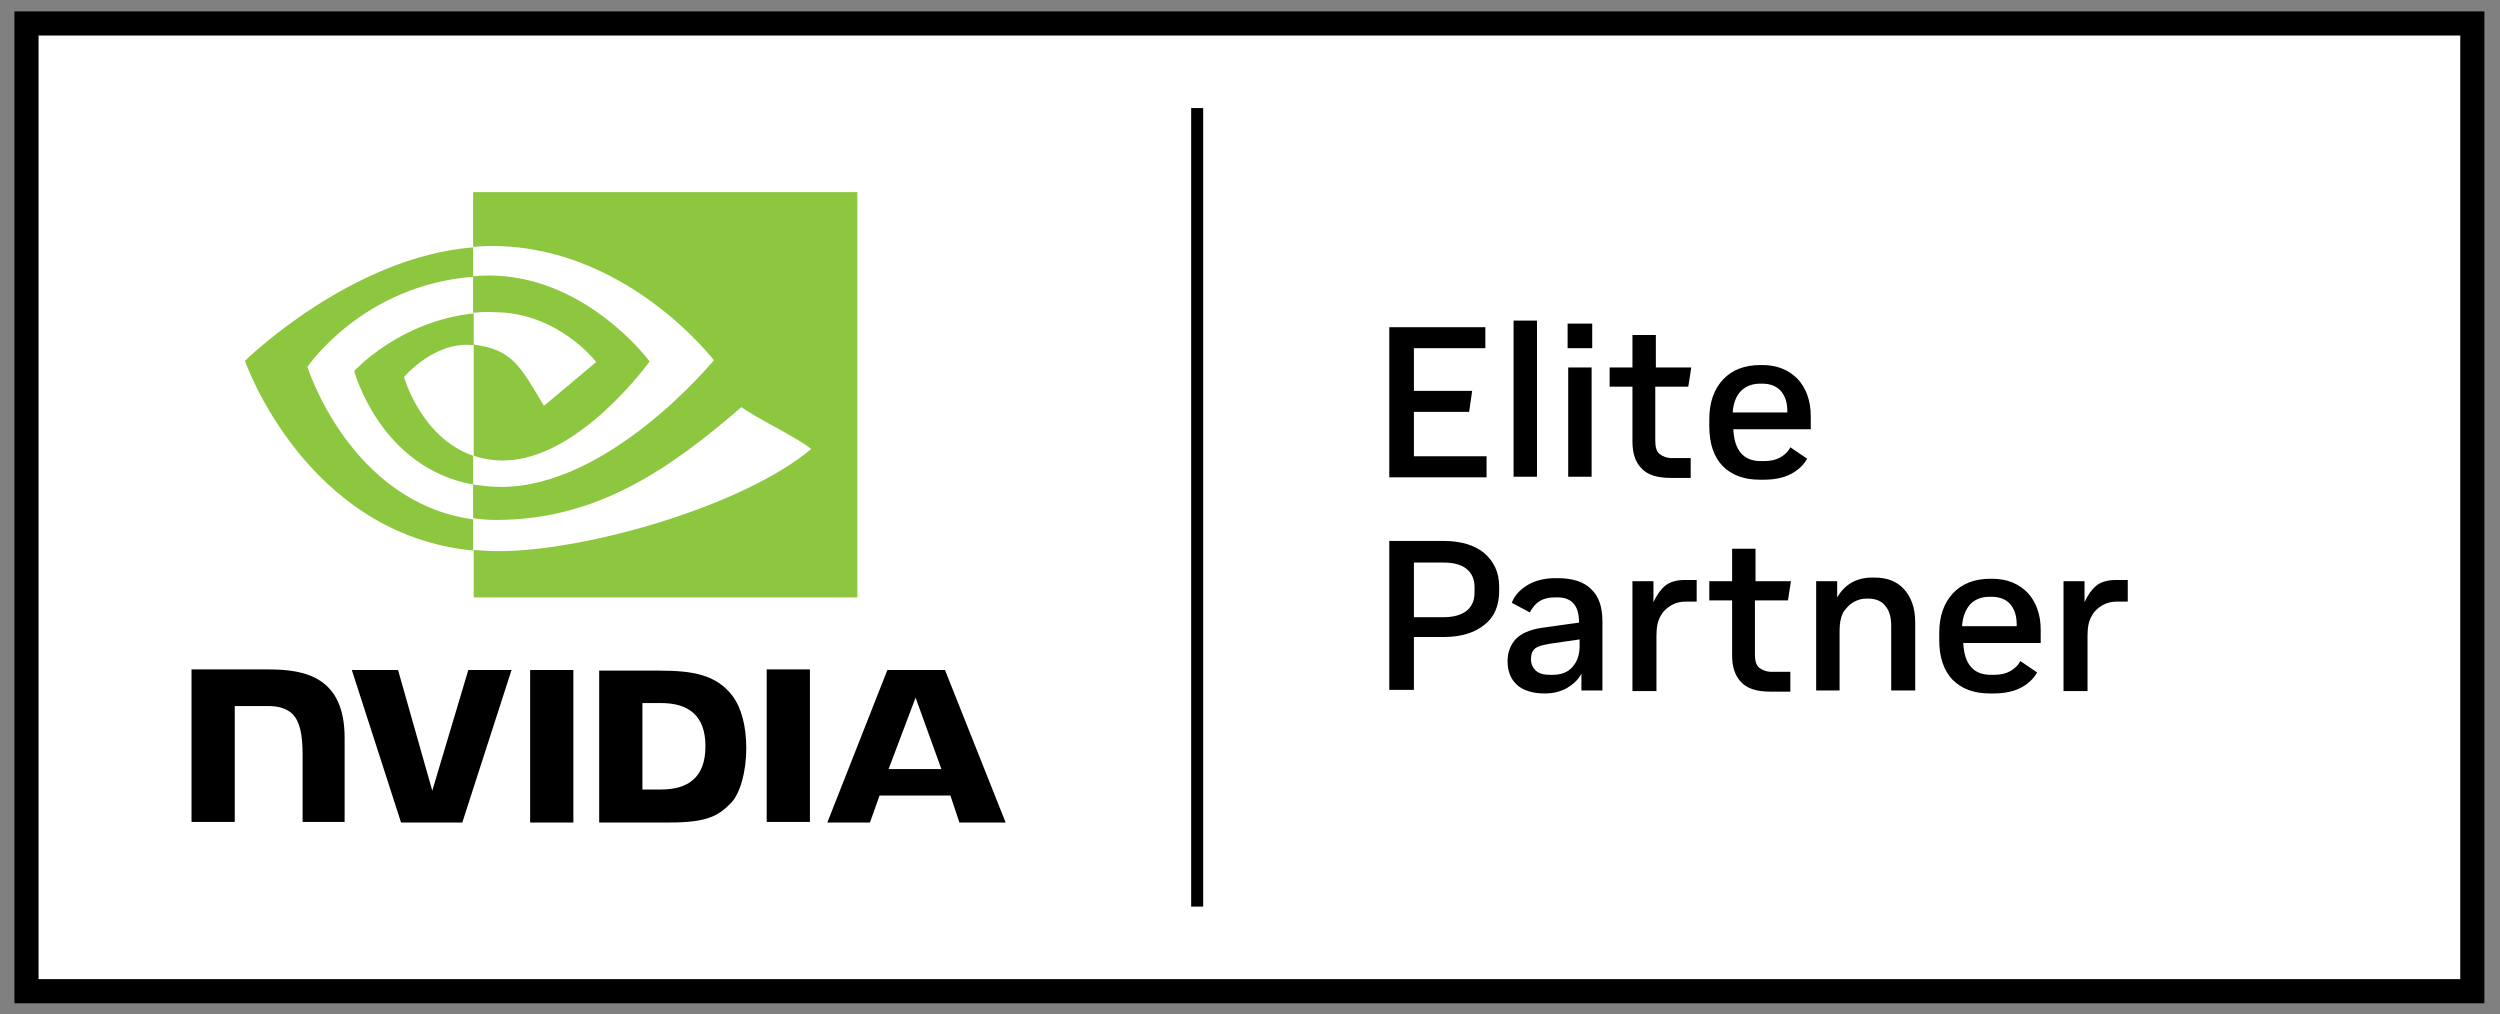<?xml version="1.0" encoding="utf-8"?>
<!-- Generator: Adobe Illustrator 27.7.0, SVG Export Plug-In . SVG Version: 6.00 Build 0)  -->
<svg version="1.1" id="Artwork" xmlns="http://www.w3.org/2000/svg" xmlns:xlink="http://www.w3.org/1999/xlink" x="0px" y="0px"
	 viewBox="0 0 416.4 168.9" style="enable-background:new 0 0 416.4 168.9;" xml:space="preserve">
<rect x="0" y="0" width="416.4" height="168.9" fill="#808080" stroke="none"/>
<style type="text/css">
	.st0{fill:#FFFFFF;}
	.st1{fill:#8DC63F;}
</style>
<g id="Elite_Partner">
	<rect x="6.4" y="5.9" class="st0" width="403.4" height="157.2"/>
	<path d="M2.4,1.9v165.2h411.4V1.9H2.4z M409.8,163.1H6.4V5.9h403.4V163.1z M200.4,151h-2V18h2V151z M231.4,79.4V54.5h16V58h-11.9
		v7.1h9.7l-0.5,3.5h-9.2V76h12.1v3.5H231.4z M252.1,79.4v-26h3.9v26H252.1z M261.1,58v-4.1h4.1V58H261.1z M261.2,79.4V61.2h3.9v18.2
		H261.2z M278.3,79.6c-2.3,0-3.9-0.5-4.9-1.6c-1-1-1.5-2.5-1.5-4.4v-9.2h-3.8v-3.2h3.8v-5.4h3.9v5.4h5.9l-0.5,3.2h-5.5v9
		c0,1,0.2,1.8,0.7,2.2c0.5,0.4,1.2,0.7,2.1,0.7h3.1v3.3H278.3z M293.1,79.9c-2.7,0-4.7-0.8-6.2-2.3c-1.5-1.6-2.2-3.8-2.2-6.6v-1.2
		c0-2.8,0.8-5,2.3-6.6c1.5-1.6,3.6-2.4,6.2-2.4h0.3c2.5,0,4.4,0.8,5.9,2.3c1.4,1.5,2.2,3.6,2.2,6.2v2.2h-12.9c0.1,1.8,0.5,3.1,1.3,4
		c0.8,0.9,1.9,1.3,3.3,1.3h0.5c1.1,0,2-0.2,2.7-0.6c0.7-0.4,1.3-0.9,1.7-1.7l2.8,1.9c-0.6,1.1-1.6,2-2.8,2.6
		c-1.2,0.6-2.7,0.9-4.4,0.9H293.1z M288.6,68.7h9.1v-0.2c0-1.5-0.4-2.6-1.1-3.4c-0.7-0.8-1.8-1.2-3.1-1.2h-0.3
		c-1.3,0-2.4,0.4-3.2,1.2C289.2,65.9,288.7,67.1,288.6,68.7z M231.4,115.1V90.1h9.1c2.8,0,5.1,0.7,6.7,2c1.6,1.4,2.5,3.2,2.5,5.6
		v0.7c0,2.5-0.8,4.4-2.5,5.7c-1.6,1.3-3.9,2-6.7,2h-5v8.8H231.4z M235.5,102.8h4.9c1.6,0,2.8-0.3,3.8-1c0.9-0.7,1.4-1.7,1.4-3.1
		v-0.9c0-1.4-0.5-2.4-1.4-3.1s-2.2-1-3.8-1h-4.9V102.8z M257.2,115.5c-1.9,0-3.5-0.5-4.5-1.4c-1.1-1-1.6-2.3-1.6-4
		c0-1.5,0.5-2.7,1.4-3.7c0.9-0.9,2.3-1.5,4.1-1.8l6.4-0.9v-0.1c0-2.7-1.2-4.1-3.6-4.1H259c-1,0-1.9,0.2-2.5,0.6
		c-0.7,0.4-1.2,1-1.7,1.9l-3-1.6c0.5-1.3,1.4-2.2,2.7-3c1.2-0.7,2.8-1.1,4.5-1.1h0.5c2.4,0,4.3,0.6,5.5,1.8c1.3,1.2,1.9,3,1.9,5.4
		v11.5h-3.5v-2.8c-0.5,1-1.4,1.8-2.4,2.4c-1.1,0.6-2.3,0.9-3.6,0.9H257.2z M263.1,106.5l-4.8,0.7c-1.2,0.2-2.1,0.4-2.6,0.8
		c-0.5,0.4-0.7,1-0.7,1.8c0,0.8,0.3,1.4,0.8,1.9c0.6,0.5,1.3,0.7,2.4,0.7h0.4c1.4,0,2.5-0.4,3.3-1.3c0.8-0.9,1.2-2,1.2-3.5V106.5z
		 M271.9,115.1V96.8h3.5v3.5c0.5-1.1,1.1-2,1.9-2.7c0.8-0.7,2-1,3.4-1h1.9v3.6h-1.8c-0.9,0-1.7,0.2-2.4,0.6c-0.7,0.4-1.4,1-1.8,1.8
		c-0.5,0.8-0.7,1.9-0.7,3.3v9.2H271.9z M294.9,115.2c-2.3,0-3.9-0.5-4.9-1.6c-1-1-1.5-2.5-1.5-4.4v-9.2h-3.8v-3.2h3.8v-5.4h3.9v5.4
		h5.9l-0.5,3.2h-5.5v9c0,1,0.2,1.8,0.7,2.2c0.5,0.4,1.2,0.7,2.1,0.7h3.1v3.3H294.9z M302.5,115.1V96.8h3.5v2.7
		c0.6-1,1.3-1.8,2.3-2.4c1-0.6,2.2-0.9,3.5-0.9h0.4c2.1,0,3.7,0.6,4.9,1.9c1.2,1.3,1.9,3.1,1.9,5.6v11.3H315v-10.7
		c0-1.5-0.3-2.6-1-3.4c-0.6-0.8-1.6-1.2-2.9-1.2h-0.2c-0.8,0-1.5,0.2-2.2,0.6c-0.7,0.4-1.2,1-1.7,1.7c-0.4,0.8-0.6,1.8-0.6,3v10
		H302.5z M331.4,115.5c-2.7,0-4.7-0.8-6.2-2.3c-1.5-1.6-2.2-3.8-2.2-6.6v-1.2c0-2.8,0.8-5,2.3-6.6c1.5-1.6,3.6-2.4,6.2-2.4h0.3
		c2.5,0,4.4,0.8,5.9,2.3c1.4,1.5,2.2,3.6,2.2,6.2v2.2h-12.9c0.1,1.8,0.5,3.1,1.3,4c0.8,0.9,1.9,1.3,3.3,1.3h0.5c1.1,0,2-0.2,2.7-0.6
		c0.7-0.4,1.3-0.9,1.7-1.7l2.8,1.9c-0.6,1.1-1.6,2-2.8,2.6c-1.2,0.6-2.7,0.9-4.4,0.9H331.4z M326.8,104.3h9.1V104
		c0-1.5-0.4-2.6-1.1-3.4c-0.7-0.8-1.8-1.2-3.1-1.2h-0.3c-1.3,0-2.4,0.4-3.2,1.2C327.4,101.5,326.9,102.7,326.8,104.3z M343.7,115.1
		V96.8h3.5v3.5c0.5-1.1,1.1-2,1.9-2.7c0.8-0.7,2-1,3.4-1h1.9v3.6h-1.8c-0.9,0-1.7,0.2-2.4,0.6c-0.7,0.4-1.4,1-1.8,1.8
		c-0.5,0.8-0.7,1.9-0.7,3.3v9.2H343.7z"/>
	<g id="NVIDIA_Logo_00000081640591756374273100000017787558373923890091_">
		<path id="NVIDIA_00000030459386852064273750000004947994401377767336_" d="M88.3,111.6l0,25.4h7.2v-25.4L88.3,111.6z M31.9,111.5
			v25.4h7.2v-19.3l5.6,0c1.9,0,3.2,0.5,4.1,1.4c1.1,1.2,1.6,3.2,1.6,6.7v11.2l7,0l0-14c0-10-6.4-11.4-12.6-11.4H31.9 M99.8,111.6
			v25.4h11.6c6.2,0,8.2-1,10.4-3.3c1.5-1.6,2.5-5.2,2.5-9.1c0-3.6-0.8-6.7-2.3-8.7c-2.7-3.5-6.5-4.2-12.2-4.2H99.8z M107,117.1h3.1
			c4.5,0,7.4,2,7.4,7.2c0,5.2-2.9,7.2-7.4,7.2H107V117.1z M78,111.6l-6,20.1l-5.7-20.1l-7.7,0l8.2,25.4H77l8.2-25.4H78z
			 M127.7,136.9h7.2v-25.4l-7.2,0L127.7,136.9z M147.8,111.6l-10,25.4h7.1l1.6-4.5h11.8l1.5,4.5h7.7l-10.1-25.4L147.8,111.6z
			 M152.5,116.2l4.3,11.9H148L152.5,116.2z"/>
		<path id="Eye_Mark_00000132786201043331880060000009757246865552046485_" class="st1" d="M78.8,52.1V46c0.6,0,1.2-0.1,1.8-0.1
			c16.7-0.5,27.6,14.3,27.6,14.3S96.4,76.7,83.8,76.7c-1.8,0-3.5-0.3-4.9-0.8V57.4c6.5,0.8,7.8,3.7,11.7,10.2l8.7-7.3
			c0,0-6.3-8.3-17-8.3C81,51.9,79.9,52,78.8,52.1 M78.8,32v9.1c0.6,0,1.2-0.1,1.8-0.1c23.2-0.8,38.3,19,38.3,19
			s-17.3,21.1-35.4,21.1c-1.7,0-3.2-0.2-4.7-0.4v5.6c1.2,0.2,2.5,0.3,3.9,0.3c16.8,0,29-8.6,40.8-18.8c2,1.6,9.9,5.4,11.6,7
			C123.9,84.2,97.8,91.8,83,91.8c-1.4,0-2.8-0.1-4.1-0.2v7.9h63.9V32H78.8z M78.8,75.9v4.8C63.3,77.9,59,61.8,59,61.8
			s7.5-8.3,19.9-9.6v5.3c0,0,0,0,0,0c-6.5-0.8-11.6,5.3-11.6,5.3S70.1,72.9,78.8,75.9 M51.2,61.1c0,0,9.2-13.6,27.6-15v-4.9
			c-20.4,1.6-38,18.9-38,18.9s10,28.9,38,31.6v-5.2C58.3,83.7,51.2,61.1,51.2,61.1z"/>
	</g>
</g>
</svg>
